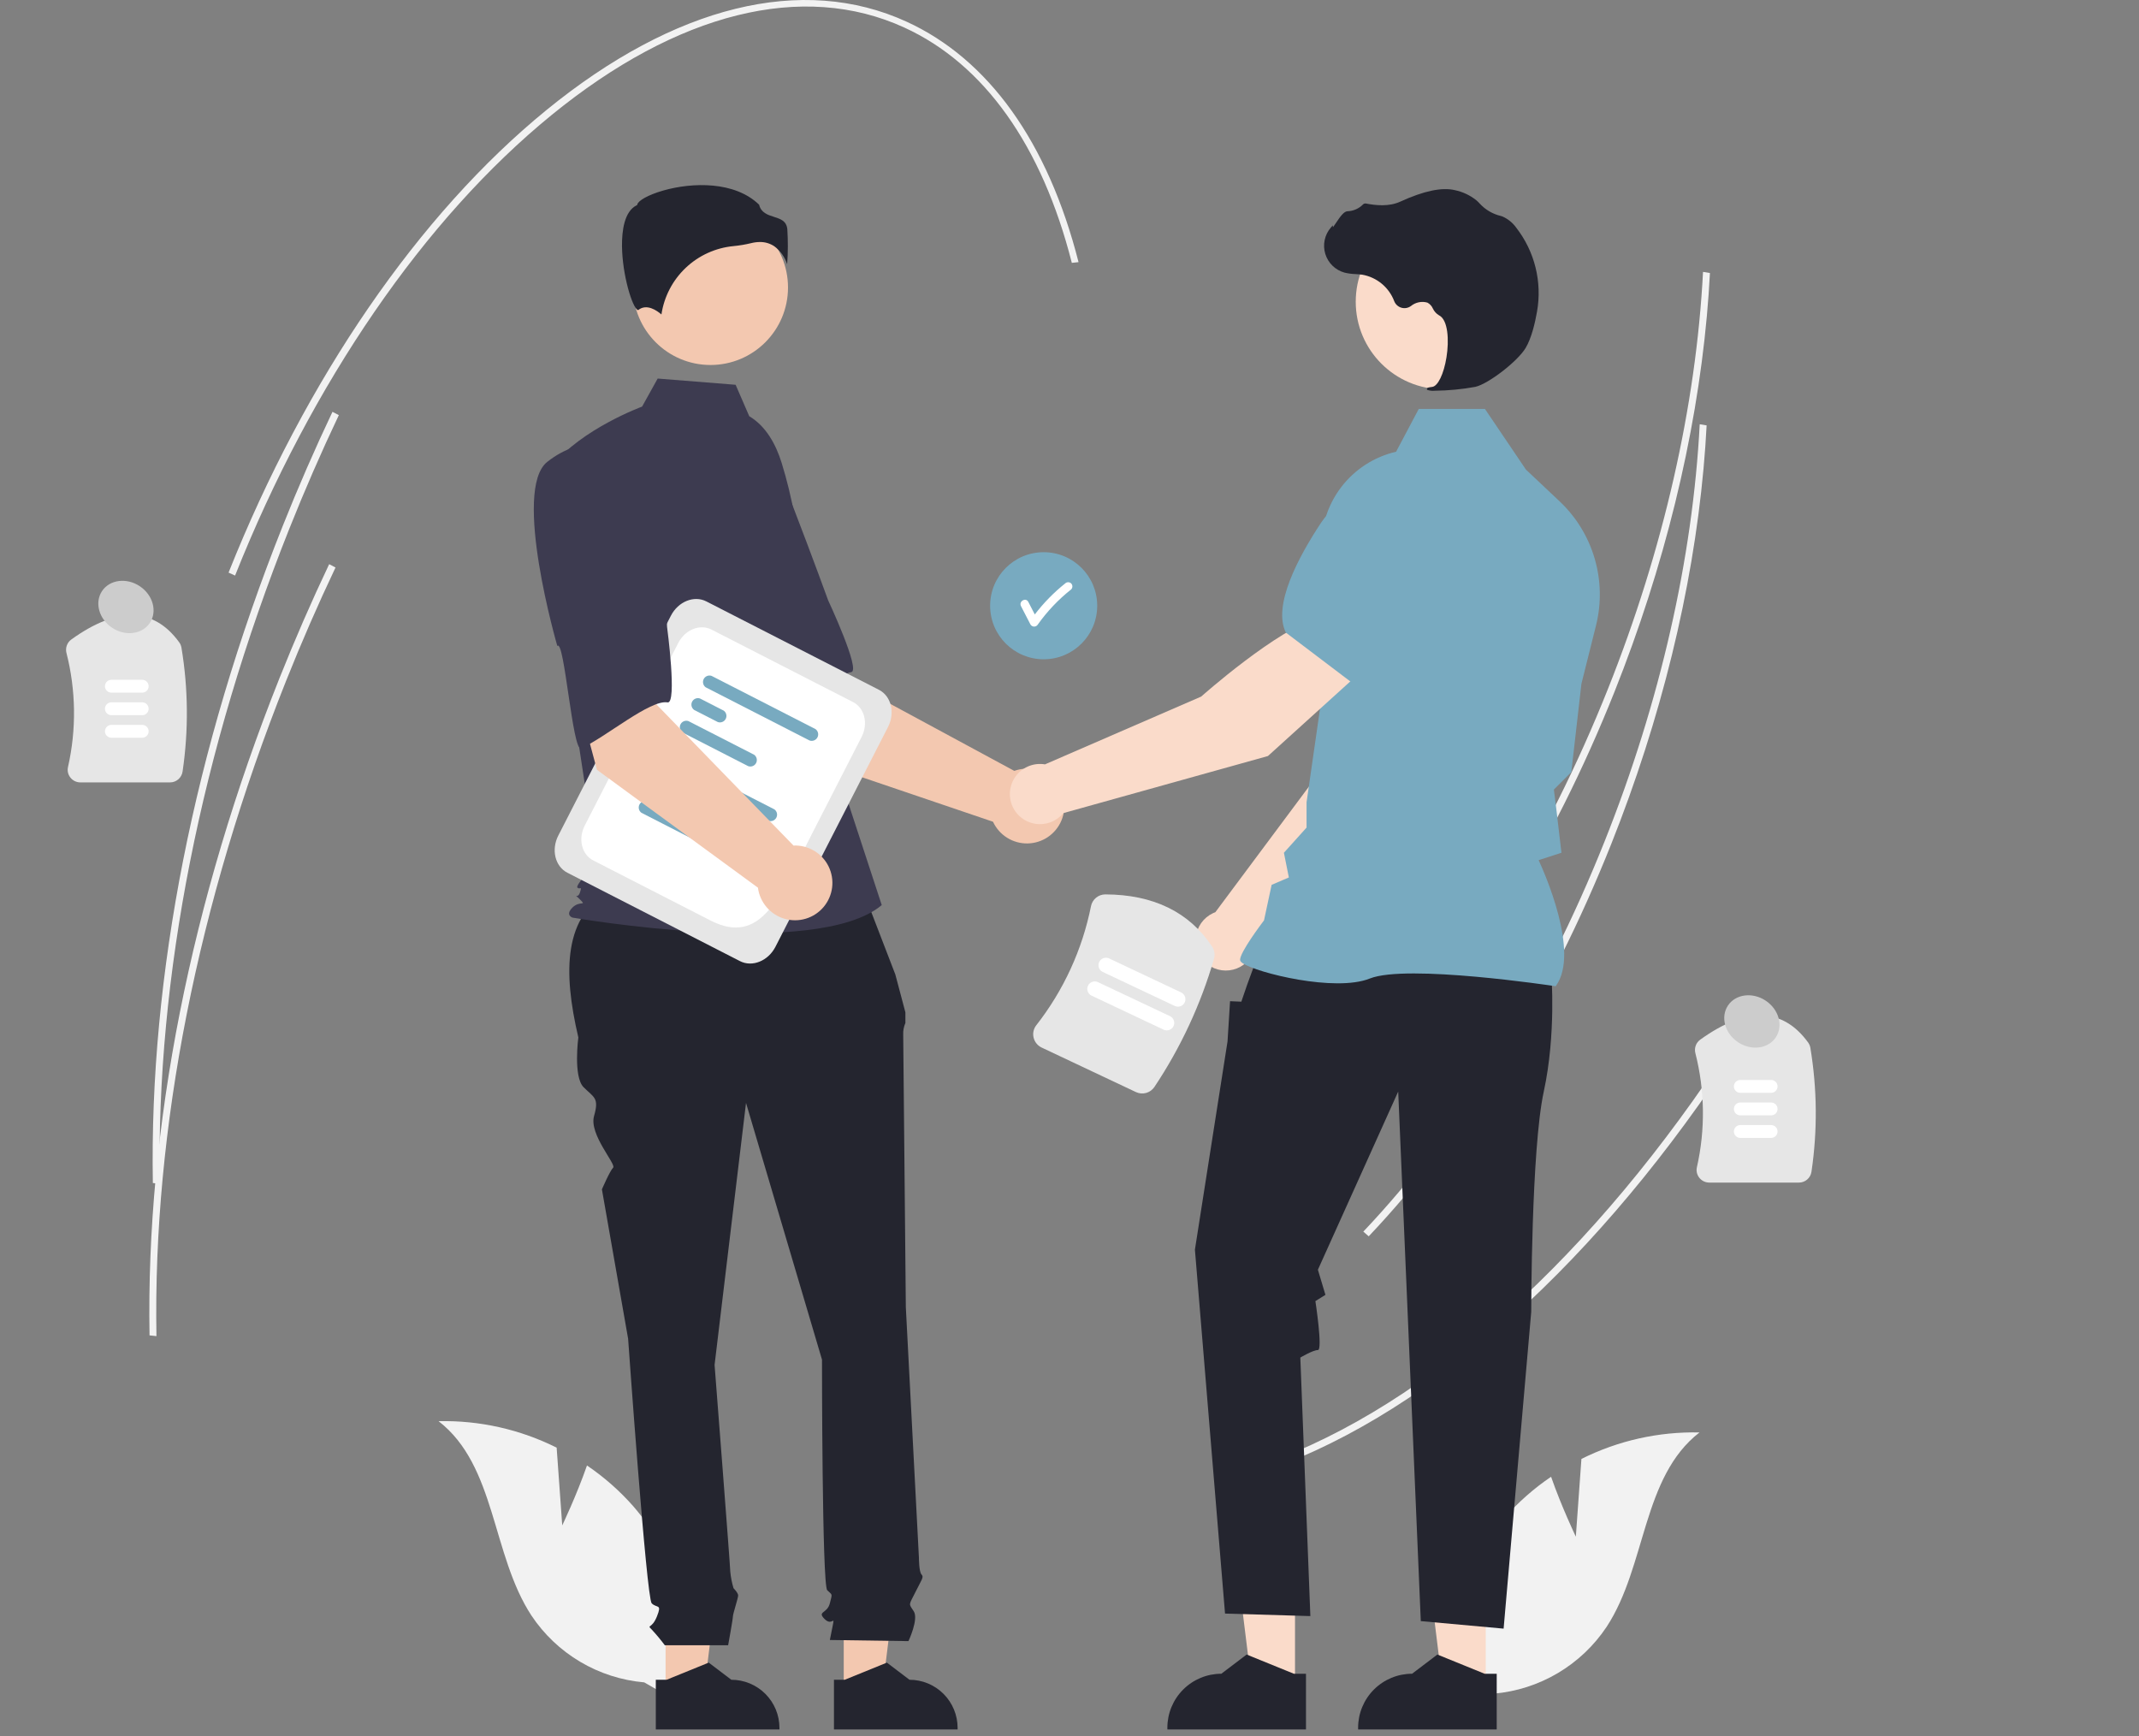 <?xml version="1.0" encoding="UTF-8"?> <svg xmlns="http://www.w3.org/2000/svg" width="759" height="616" viewBox="0 0 759 616" fill="none"><rect x="0" y="0" width="759" height="616" fill="#808080" stroke="none"/> <g clip-path="url(#clip0_1609_269)"> <path d="M605.665 112.083C601.724 155.507 590.496 201.294 572.887 245.473C551.112 300.106 521.361 348.226 486.851 384.632L484.936 382.962C519.279 346.732 548.895 298.823 570.579 244.416C590.176 195.25 601.833 144.085 604.303 96.475L606.751 96.884C606.491 101.913 606.129 106.979 605.665 112.083Z" fill="#F2F2F2"></path> <path d="M621.362 364.278C572.889 441.394 514.082 496.494 455.771 519.426L454.592 517.263C512.499 494.489 570.962 439.672 619.213 362.908L621.362 364.278Z" fill="#F2F2F2"></path> <path d="M604.489 166.147C600.548 209.57 589.32 255.358 571.712 299.537C549.936 354.17 520.186 402.29 485.675 438.696L483.76 437.026C518.103 400.795 547.719 352.887 569.403 298.48C589.001 249.314 600.657 198.148 603.128 150.538L605.575 150.948C605.315 155.976 604.953 161.043 604.489 166.147Z" fill="#F2F2F2"></path> <path d="M60.326 277.628H28.522C27.843 277.629 27.172 277.477 26.56 277.182C25.947 276.887 25.41 276.457 24.988 275.925C24.57 275.407 24.276 274.8 24.126 274.151C23.977 273.503 23.976 272.829 24.125 272.18C27.154 258.814 26.963 244.921 23.57 231.643C23.355 230.769 23.407 229.851 23.719 229.006C24.03 228.162 24.588 227.43 25.319 226.905C41.673 215.143 54.551 215.485 63.598 227.921C64.006 228.488 64.277 229.142 64.39 229.831C66.807 244.363 66.941 259.183 64.786 273.756C64.637 274.832 64.102 275.817 63.282 276.528C62.462 277.24 61.412 277.631 60.326 277.628V277.628Z" fill="#E6E6E6"></path> <path d="M50.466 245.779H39.525C38.92 245.779 38.34 245.539 37.912 245.111C37.484 244.683 37.244 244.103 37.244 243.498C37.244 242.893 37.484 242.313 37.912 241.885C38.34 241.457 38.92 241.217 39.525 241.217H50.466C51.07 241.218 51.649 241.459 52.076 241.887C52.502 242.314 52.742 242.894 52.742 243.498C52.742 244.102 52.502 244.682 52.076 245.109C51.649 245.537 51.07 245.778 50.466 245.779V245.779Z" fill="white"></path> <path d="M50.466 253.779H39.525C38.92 253.779 38.34 253.539 37.912 253.111C37.484 252.683 37.244 252.103 37.244 251.498C37.244 250.893 37.484 250.313 37.912 249.885C38.34 249.457 38.92 249.217 39.525 249.217H50.466C51.07 249.218 51.649 249.459 52.076 249.887C52.502 250.314 52.742 250.894 52.742 251.498C52.742 252.102 52.502 252.682 52.076 253.109C51.649 253.537 51.07 253.778 50.466 253.779V253.779Z" fill="white"></path> <path d="M50.466 261.779H39.525C38.92 261.779 38.34 261.539 37.912 261.111C37.484 260.683 37.244 260.103 37.244 259.498C37.244 258.893 37.484 258.313 37.912 257.885C38.34 257.457 38.92 257.217 39.525 257.217H50.466C51.07 257.218 51.649 257.459 52.076 257.887C52.502 258.314 52.742 258.894 52.742 259.498C52.742 260.102 52.502 260.682 52.076 261.109C51.649 261.537 51.07 261.778 50.466 261.779V261.779Z" fill="white"></path> <path d="M638.326 419.628H606.522C605.843 419.629 605.172 419.477 604.56 419.182C603.947 418.887 603.41 418.457 602.988 417.925C602.57 417.406 602.276 416.8 602.126 416.151C601.977 415.503 601.976 414.829 602.125 414.18C605.154 400.814 604.963 386.921 601.57 373.643C601.355 372.769 601.407 371.851 601.719 371.006C602.03 370.162 602.588 369.43 603.319 368.905C619.673 357.143 632.551 357.485 641.598 369.921C642.006 370.488 642.277 371.142 642.39 371.831C644.807 386.363 644.941 401.183 642.786 415.756C642.637 416.832 642.102 417.817 641.282 418.528C640.462 419.24 639.412 419.631 638.326 419.628V419.628Z" fill="#E6E6E6"></path> <path d="M628.466 387.779H617.525C616.921 387.778 616.342 387.537 615.915 387.109C615.489 386.682 615.249 386.102 615.249 385.498C615.249 384.894 615.489 384.314 615.915 383.887C616.342 383.459 616.921 383.218 617.525 383.217H628.466C629.071 383.217 629.651 383.457 630.079 383.885C630.507 384.313 630.747 384.893 630.747 385.498C630.747 386.103 630.507 386.683 630.079 387.111C629.651 387.539 629.071 387.779 628.466 387.779Z" fill="white"></path> <path d="M628.466 395.779H617.525C616.921 395.778 616.342 395.537 615.915 395.109C615.489 394.682 615.249 394.102 615.249 393.498C615.249 392.894 615.489 392.314 615.915 391.887C616.342 391.459 616.921 391.218 617.525 391.217H628.466C629.071 391.217 629.651 391.457 630.079 391.885C630.507 392.313 630.747 392.893 630.747 393.498C630.747 394.103 630.507 394.683 630.079 395.111C629.651 395.539 629.071 395.779 628.466 395.779Z" fill="white"></path> <path d="M628.466 403.779H617.525C616.921 403.778 616.342 403.537 615.915 403.109C615.489 402.682 615.249 402.102 615.249 401.498C615.249 400.894 615.489 400.314 615.915 399.887C616.342 399.459 616.921 399.218 617.525 399.217H628.466C629.071 399.217 629.651 399.457 630.079 399.885C630.507 400.313 630.747 400.893 630.747 401.498C630.747 402.103 630.507 402.683 630.079 403.111C629.651 403.539 629.071 403.779 628.466 403.779Z" fill="white"></path> <path d="M199.503 541.276L197.52 513.688C184.527 507.192 170.144 503.967 155.621 504.292C176.053 520.085 174.416 551.649 188.566 573.251C193.031 579.955 198.947 585.568 205.876 589.674C212.805 593.781 220.57 596.275 228.594 596.973L245.598 606.755C247.543 593.899 246.678 580.774 243.062 568.285C239.447 555.795 233.166 544.238 224.654 534.409C219.824 528.943 214.324 524.107 208.286 520.014C204.569 530.685 199.503 541.276 199.503 541.276Z" fill="#F2F2F2"></path> <path d="M559.166 545.276L561.15 517.688C574.143 511.192 588.526 507.967 603.049 508.292C582.617 524.085 584.254 555.649 570.104 577.251C565.639 583.955 559.723 589.568 552.793 593.674C545.864 597.781 538.1 600.275 530.076 600.973L513.072 610.755C511.127 597.899 511.992 584.774 515.608 572.285C519.223 559.795 525.504 548.238 534.016 538.409C538.846 532.943 544.345 528.107 550.384 524.014C554.101 534.685 559.166 545.276 559.166 545.276Z" fill="#F2F2F2"></path> <path d="M370.335 233.942C380.828 233.942 389.335 225.436 389.335 214.942C389.335 204.449 380.828 195.942 370.335 195.942C359.842 195.942 351.335 204.449 351.335 214.942C351.335 225.436 359.842 233.942 370.335 233.942Z" fill="#78AAC0"></path> <path d="M380.089 207.024C379.803 206.751 379.423 206.599 379.028 206.599C378.633 206.599 378.253 206.751 377.967 207.024C373.936 210.239 370.315 213.938 367.185 218.037C366.417 216.55 365.649 215.064 364.881 213.577C363.994 211.862 361.404 213.377 362.29 215.092C363.414 217.266 364.538 219.44 365.661 221.614C365.797 221.836 365.987 222.019 366.214 222.146C366.441 222.274 366.696 222.341 366.956 222.341C367.216 222.341 367.472 222.274 367.699 222.146C367.926 222.019 368.116 221.836 368.252 221.614C371.586 216.917 375.572 212.719 380.089 209.145C380.368 208.863 380.524 208.482 380.524 208.084C380.524 207.687 380.368 207.306 380.089 207.024V207.024Z" fill="white"></path> <path d="M285.319 268.819L256.668 223.824L289.846 206.055L298.554 240.385L359.909 273.54C362.331 272.668 364.955 272.52 367.46 273.114C369.965 273.707 372.243 275.017 374.017 276.883C375.791 278.749 376.983 281.091 377.449 283.622C377.914 286.154 377.633 288.767 376.64 291.142C375.646 293.517 373.983 295.552 371.854 296.998C369.724 298.444 367.219 299.239 364.645 299.287C362.071 299.334 359.539 298.631 357.357 297.264C355.176 295.897 353.439 293.925 352.359 291.588L285.319 268.819Z" fill="#F3C8B0"></path> <path d="M235.735 169.856C226.732 183.074 258.725 231.119 258.725 231.119C260.283 227.759 275.182 265.485 277.677 263.256C284.769 256.922 295.871 239.28 302.042 238.493C305.571 238.044 293.857 213.015 293.857 213.015C293.857 213.015 288.504 198.235 281.239 179.356C279.284 173.981 276.001 169.187 271.695 165.422C267.39 161.656 262.201 159.041 256.613 157.821C256.613 157.821 244.737 156.638 235.735 169.856Z" fill="#3D3B50"></path> <path d="M236.175 600.491L249.782 600.49L256.255 548.005L236.172 548.006L236.175 600.491Z" fill="#F3C8B0"></path> <path d="M232.703 596.048L236.533 596.048L251.486 589.967L259.501 596.047H259.502C264.031 596.047 268.374 597.847 271.577 601.049C274.78 604.252 276.579 608.595 276.579 613.124V613.679L232.704 613.681L232.703 596.048Z" fill="#24252F"></path> <path d="M299.391 600.491L312.998 600.49L319.472 548.005L299.389 548.006L299.391 600.491Z" fill="#F3C8B0"></path> <path d="M295.92 596.048L299.75 596.048L314.703 589.967L322.717 596.047H322.719C327.248 596.047 331.591 597.847 334.794 601.049C337.996 604.252 339.796 608.595 339.796 613.124V613.679L295.921 613.681L295.92 596.048Z" fill="#24252F"></path> <path d="M305.281 313.552L216.774 315.764C199.965 324.894 199.709 344.655 205.217 368.117C205.217 368.117 203.358 382.062 207.076 385.78C210.795 389.499 212.654 389.499 210.795 396.006C208.936 402.514 218.759 413.143 217.566 414.336C216.373 415.529 213.584 422.037 213.584 422.037L222.88 475.027C222.88 475.027 229.388 567.063 231.247 568.922C233.107 570.782 234.966 568.922 233.107 573.571C231.247 578.219 229.388 576.36 231.247 578.219C232.894 579.995 234.446 581.857 235.896 583.797H258.372C258.372 583.797 260.067 574.5 260.067 573.571C260.067 572.641 261.926 567.063 261.926 566.133C261.926 565.204 260.283 563.56 260.283 563.56C259.715 561.671 259.331 559.73 259.137 557.767C259.137 555.907 253.559 484.324 253.559 484.324L264.715 391.358L291.675 482.464C291.675 482.464 291.675 562.415 293.534 564.274C295.394 566.133 295.394 565.204 294.464 568.922C293.534 572.641 289.816 571.711 292.605 574.5C295.394 577.289 296.323 572.641 295.394 577.289L294.464 581.938L322.354 582.337C322.354 582.337 326.072 574.5 324.213 571.711C322.354 568.922 322.465 569.684 324.734 565.12C327.002 560.556 327.932 559.626 327.002 558.696C326.072 557.767 326.072 552.822 326.072 552.822L321.424 463.871C321.424 463.871 320.494 369.976 320.494 367.187C320.424 365.752 320.689 364.32 321.267 363.005V359.219L317.705 345.805L305.281 313.552Z" fill="#24252F"></path> <path d="M252.114 129.515C267.302 129.515 279.614 117.203 279.614 102.015C279.614 86.828 267.302 74.516 252.114 74.516C236.926 74.516 224.614 86.828 224.614 102.015C224.614 117.203 236.926 129.515 252.114 129.515Z" fill="#F3C8B0"></path> <path d="M265.863 147.69C271.787 151.212 275.331 157.684 277.366 164.269C281.132 176.461 283.399 189.066 284.117 201.806L286.266 239.947L312.879 321.161C289.814 340.677 203.119 325.597 203.119 325.597C203.119 325.597 200.458 324.71 203.119 322.048C205.78 319.387 208.371 321.745 205.71 319.083C203.049 316.422 204.883 319.387 205.77 316.726C206.658 314.064 205.77 315.839 204.883 314.952C203.996 314.064 211.751 306.081 211.751 306.081L204.654 259.463L195.783 165.432C206.428 152.126 227.837 144.282 227.837 144.282L233.369 134.325L261.027 136.537L265.863 147.69Z" fill="#3D3B50"></path> <path d="M274.782 87.405C276.92 88.999 278.503 91.224 279.31 93.765C279.62 89.612 279.64 85.442 279.369 81.286C279.045 78.366 276.989 77.709 274.608 76.948C272.458 76.26 270.027 75.483 269.372 72.648C260.728 64.239 245.68 64.663 235.382 67.596C229.715 69.21 226.454 71.284 226.162 72.499L226.102 72.749L225.872 72.864C221.504 75.048 220.653 81.945 220.71 87.346C220.816 97.522 224.329 109.079 226.309 110.018C226.414 110.068 226.44 110.048 226.485 110.01C229.466 107.629 233.102 110.191 234.7 111.585C235.642 105.26 238.677 99.434 243.319 95.037C247.961 90.639 253.943 87.924 260.309 87.325C262.388 87.124 264.451 86.778 266.482 86.29C267.512 86.024 268.571 85.885 269.635 85.876C271.467 85.849 273.263 86.382 274.782 87.405V87.405Z" fill="#24252F"></path> <path d="M445.497 335.464L498.396 281.746L512.333 238.783L489.905 229.711C478.795 240.918 467.358 275.226 467.358 275.226L431.253 323.684C430.964 323.791 430.677 323.905 430.394 324.039C428.731 324.823 427.299 326.024 426.237 327.524C425.174 329.024 424.516 330.772 424.326 332.601C424.137 334.429 424.422 336.276 425.155 337.962C425.888 339.648 427.043 341.116 428.509 342.225C429.975 343.334 431.702 344.046 433.524 344.293C435.346 344.539 437.2 344.311 438.908 343.632C440.616 342.952 442.12 341.843 443.274 340.412C444.428 338.982 445.194 337.277 445.497 335.464Z" fill="#FADBCA"></path> <path d="M483.788 234.626L512.151 242.831L512.257 242.81C522.683 240.786 530.93 223.46 536.012 209.282C537.684 204.605 537.518 199.468 535.547 194.91C533.577 190.351 529.949 186.71 525.397 184.724V184.724C522.029 183.282 518.325 182.81 514.704 183.362C511.082 183.914 507.687 185.469 504.902 187.849L490.76 200.027L483.788 234.626Z" fill="#78AAC0"></path> <path d="M459.521 598.895L444.267 598.894L437.011 540.059L459.523 540.06L459.521 598.895Z" fill="#FADBCA"></path> <path d="M463.412 593.915L459.119 593.914L442.357 587.098L433.373 593.913H433.371C428.294 593.914 423.425 595.931 419.835 599.521C416.245 603.111 414.228 607.98 414.228 613.057V613.679L463.411 613.681L463.412 593.915Z" fill="#24252F"></path> <path d="M527.204 598.895L511.95 598.894L504.694 540.059L527.207 540.06L527.204 598.895Z" fill="#FADBCA"></path> <path d="M531.095 593.915L526.802 593.914L510.039 587.098L501.055 593.913H501.054C495.977 593.914 491.108 595.931 487.518 599.521C483.928 603.111 481.91 607.98 481.91 613.057V613.679L531.094 613.681L531.095 593.915Z" fill="#24252F"></path> <path d="M550.463 345.47C550.463 345.47 552.244 366.843 547.791 387.326C543.338 407.809 543.338 465.496 543.338 465.496L533.542 577.908L504.153 575.236L496.138 387.326L467.64 450.557L470.312 459.462L466.753 461.689C466.753 461.689 469.421 479.055 467.64 479.055C465.859 479.055 461.406 481.726 461.406 481.726L464.968 573.455L434.689 572.564L424.002 443.432L435.579 369.515L436.47 355.266L440.477 355.431L442.518 349.477L446.266 339.236L550.463 345.47Z" fill="#24252F"></path> <path d="M552.002 349.959L552.161 349.736C560.638 337.868 547.888 309.35 545.965 305.216L554.064 302.588L552.241 287.085L551.377 280.174L557.567 273.984L557.584 273.829L561.146 242.659L566.326 221.957C568.277 214.13 568.111 205.926 565.844 198.185C563.577 190.444 559.291 183.446 553.425 177.909L541.453 166.621L526.903 145.092H503.44L495.394 160.288C487.594 162.091 480.674 166.573 475.839 172.953C471.004 179.333 468.56 187.208 468.934 195.205L470.757 235.06L463.619 284.683L463.615 293.663L455.582 302.591L457.336 311.361L451.223 313.981L448.523 326.578C447.406 328.052 440.032 337.884 440.032 340.572C440.032 340.975 440.33 341.365 440.969 341.798C445.994 345.201 473.769 352.138 486.062 347.219C499.156 341.983 551.207 349.837 551.732 349.917L552.002 349.959Z" fill="#78AAC0"></path> <path d="M512.141 138.142C529.303 138.142 543.215 124.23 543.215 107.068C543.215 89.906 529.303 75.993 512.141 75.993C494.979 75.993 481.066 89.906 481.066 107.068C481.066 124.23 494.979 138.142 512.141 138.142Z" fill="#FADBCA"></path> <path d="M509.163 138.645C513.976 138.596 518.775 138.136 523.51 137.27C528.196 136.19 538.537 128.194 541.355 123.47C543.449 119.961 544.706 114.532 545.391 110.596C546.317 105.387 546.139 100.042 544.868 94.907C543.597 89.771 541.261 84.96 538.012 80.785C536.76 79.036 535.058 77.657 533.087 76.796C532.912 76.733 532.733 76.678 532.552 76.631C529.695 75.958 527.104 74.445 525.112 72.289C524.725 71.852 524.308 71.444 523.862 71.067C521.628 69.278 519.002 68.043 516.198 67.464C511.67 66.376 505.192 67.739 496.945 71.518C492.802 73.416 488.203 72.887 484.659 72.213C484.46 72.18 484.256 72.2 484.068 72.27C483.879 72.34 483.712 72.458 483.583 72.613C482.119 74.06 480.163 74.899 478.106 74.962C476.848 75.05 475.571 76.828 474.032 79.144C473.683 79.67 473.276 80.283 472.98 80.658L472.921 79.955L472.228 80.759C471.14 82.022 470.389 83.541 470.046 85.173C469.702 86.805 469.778 88.497 470.264 90.092C470.751 91.687 471.633 93.133 472.829 94.296C474.025 95.458 475.496 96.298 477.104 96.739C478.38 97.044 479.684 97.217 480.995 97.257C481.79 97.308 482.613 97.36 483.402 97.476C485.939 97.928 488.315 99.029 490.299 100.674C492.282 102.318 493.806 104.448 494.72 106.856C494.936 107.413 495.277 107.913 495.717 108.317C496.157 108.721 496.683 109.018 497.256 109.186C497.829 109.354 498.433 109.388 499.021 109.286C499.609 109.184 500.166 108.948 500.649 108.596C501.451 107.937 502.401 107.482 503.418 107.27C504.434 107.057 505.487 107.094 506.486 107.377C507.355 107.831 508.041 108.57 508.429 109.47C508.899 110.472 509.657 111.311 510.606 111.88C513.841 113.444 514.249 120.731 513.26 126.839C512.306 132.728 510.23 137.023 508.213 137.285C506.659 137.486 506.484 137.601 506.378 137.88L506.284 138.129L506.465 138.355C507.333 138.645 508.254 138.744 509.163 138.645V138.645Z" fill="#24252F"></path> <path d="M483.382 237.949L468.446 218.917C453.231 223.107 426.235 247.17 426.235 247.17L370.793 271.229C368.943 270.918 367.043 271.1 365.285 271.757C363.527 272.414 361.974 273.522 360.78 274.97C359.587 276.418 358.796 278.155 358.487 280.005C358.179 281.856 358.363 283.756 359.022 285.513C359.68 287.27 360.79 288.822 362.24 290.014C363.689 291.205 365.427 291.994 367.278 292.301C369.129 292.607 371.029 292.42 372.785 291.76C374.541 291.099 376.092 289.987 377.282 288.536L449.909 268.274L483.382 237.949Z" fill="#FADBCA"></path> <path d="M479.803 242.3L503.371 216.028L504.679 197.412C504.923 193.756 504.139 190.105 502.417 186.872C500.694 183.638 498.102 180.951 494.932 179.113V179.113C490.619 176.651 485.532 175.919 480.699 177.065C475.866 178.21 471.649 181.148 468.9 185.284C460.572 197.835 451.614 214.804 456.223 224.371L456.27 224.468L479.803 242.3Z" fill="#78AAC0"></path> <path d="M262.579 341.05L201.325 309.679C196.968 307.447 195.524 301.529 198.107 296.485L238.047 218.501C240.63 213.458 246.276 211.17 250.633 213.401L311.887 244.772C316.244 247.004 317.688 252.923 315.105 257.966L275.165 335.95C272.582 340.994 266.936 343.281 262.579 341.05Z" fill="#E6E6E6"></path> <path d="M252.113 326.628L210.496 305.314C206.416 303.224 205.064 297.681 207.483 292.958L240.664 228.17C243.083 223.446 248.371 221.304 252.452 223.394L302.717 249.137C306.797 251.227 308.149 256.77 305.73 261.493L287.704 296.689C276.928 317.73 270.29 335.937 252.113 326.628Z" fill="white"></path> <path d="M272.689 291.248L235.828 272.369C235.377 272.048 235.057 271.576 234.926 271.038C234.795 270.5 234.862 269.933 235.114 269.441C235.366 268.948 235.787 268.563 236.3 268.355C236.813 268.147 237.384 268.131 237.908 268.309L274.769 287.187C275.22 287.509 275.54 287.981 275.671 288.519C275.802 289.056 275.735 289.623 275.483 290.116C275.231 290.608 274.81 290.994 274.297 291.202C273.784 291.409 273.213 291.426 272.689 291.248V291.248Z" fill="#78AAC0"></path> <path d="M240.132 284.7L231.72 280.392C231.269 280.071 230.949 279.598 230.818 279.06C230.686 278.523 230.753 277.956 231.005 277.463C231.258 276.971 231.679 276.585 232.192 276.377C232.705 276.169 233.275 276.153 233.799 276.331L242.211 280.639C242.662 280.961 242.982 281.433 243.113 281.971C243.244 282.508 243.178 283.075 242.925 283.568C242.673 284.061 242.252 284.446 241.739 284.654C241.226 284.862 240.656 284.878 240.132 284.7V284.7Z" fill="#78AAC0"></path> <path d="M250.922 300.353L227.611 288.414C227.16 288.093 226.84 287.62 226.709 287.083C226.578 286.545 226.645 285.978 226.897 285.486C227.149 284.993 227.57 284.608 228.083 284.4C228.596 284.192 229.167 284.176 229.691 284.354L253.002 296.292C253.453 296.613 253.773 297.086 253.904 297.624C254.035 298.161 253.968 298.728 253.716 299.221C253.464 299.713 253.043 300.099 252.53 300.307C252.017 300.515 251.446 300.531 250.922 300.353V300.353Z" fill="#78AAC0"></path> <path d="M287.276 262.766L250.415 243.887C249.964 243.566 249.644 243.094 249.513 242.556C249.382 242.018 249.448 241.451 249.701 240.959C249.953 240.466 250.374 240.081 250.887 239.873C251.4 239.665 251.97 239.649 252.494 239.827L289.356 258.705C289.807 259.027 290.127 259.499 290.258 260.037C290.389 260.574 290.322 261.141 290.07 261.634C289.818 262.126 289.397 262.512 288.884 262.72C288.371 262.928 287.8 262.944 287.276 262.766V262.766Z" fill="#78AAC0"></path> <path d="M254.719 256.218L246.306 251.91C245.856 251.589 245.536 251.116 245.404 250.578C245.273 250.041 245.34 249.474 245.592 248.981C245.845 248.489 246.266 248.103 246.779 247.895C247.292 247.688 247.862 247.671 248.386 247.849L256.798 252.157C257.249 252.479 257.569 252.951 257.7 253.489C257.831 254.027 257.765 254.593 257.512 255.086C257.26 255.579 256.839 255.964 256.326 256.172C255.813 256.38 255.243 256.396 254.719 256.218V256.218Z" fill="#78AAC0"></path> <path d="M265.509 271.871L242.198 259.932C241.747 259.611 241.427 259.138 241.296 258.601C241.165 258.063 241.232 257.496 241.484 257.004C241.736 256.511 242.157 256.126 242.67 255.918C243.183 255.71 243.754 255.694 244.278 255.872L267.589 267.81C268.04 268.131 268.36 268.604 268.491 269.142C268.622 269.679 268.555 270.246 268.303 270.739C268.051 271.231 267.63 271.617 267.117 271.825C266.604 272.033 266.033 272.049 265.509 271.871L265.509 271.871Z" fill="#78AAC0"></path> <path d="M211.821 273.158L197.982 221.64L234.962 214.64L232.973 250.001L281.561 300.031C284.133 299.926 286.681 300.571 288.892 301.889C291.104 303.206 292.885 305.139 294.017 307.451C295.149 309.763 295.584 312.354 295.269 314.909C294.954 317.464 293.903 319.873 292.243 321.84C290.583 323.808 288.386 325.25 285.92 325.991C283.455 326.732 280.827 326.739 278.357 326.012C275.888 325.286 273.683 323.856 272.012 321.898C270.341 319.939 269.275 317.537 268.946 314.984L211.821 273.158Z" fill="#F3C8B0"></path> <path d="M194.198 163.879C181.646 173.788 197.757 229.216 197.757 229.216C200.251 226.479 203.15 266.936 206.199 265.558C214.864 261.643 230.746 248.142 236.869 249.243C240.37 249.872 236.702 222.482 236.702 222.482C236.702 222.482 236.027 206.778 234.759 186.589C234.506 180.874 232.812 175.317 229.833 170.433C226.855 165.55 222.69 161.5 217.725 158.659C217.725 158.659 206.75 153.969 194.198 163.879Z" fill="#3D3B50"></path> <path d="M403.054 387.504L369.628 371.72C368.913 371.384 368.283 370.891 367.786 370.277C367.289 369.664 366.938 368.945 366.758 368.176C366.576 367.424 366.568 366.641 366.733 365.885C366.898 365.129 367.232 364.42 367.71 363.811C377.392 351.437 384.041 336.965 387.123 321.558C387.355 320.378 387.99 319.315 388.919 318.551C389.848 317.787 391.012 317.369 392.215 317.367C409.263 317.425 422.004 323.65 430.083 335.867C430.509 336.502 430.791 337.223 430.91 337.978C431.029 338.734 430.982 339.507 430.771 340.242C426.093 356.366 418.975 371.679 409.663 385.649C408.972 386.705 407.922 387.475 406.706 387.816C405.491 388.157 404.194 388.046 403.054 387.504Z" fill="#E6E6E6"></path> <path d="M412.887 365.366L387.329 353.297C386.693 352.997 386.202 352.456 385.965 351.795C385.728 351.133 385.763 350.404 386.063 349.768C386.364 349.132 386.904 348.641 387.566 348.404C388.228 348.167 388.957 348.202 389.593 348.502L415.151 360.571C415.466 360.72 415.748 360.929 415.982 361.187C416.216 361.445 416.397 361.746 416.515 362.074C416.632 362.402 416.684 362.749 416.667 363.097C416.65 363.445 416.565 363.786 416.416 364.101C416.268 364.416 416.059 364.698 415.801 364.932C415.543 365.166 415.241 365.347 414.914 365.464C414.586 365.582 414.238 365.634 413.891 365.617C413.543 365.6 413.202 365.515 412.887 365.366H412.887Z" fill="white"></path> <path d="M416.858 356.958L391.299 344.889C390.664 344.589 390.173 344.048 389.936 343.386C389.699 342.725 389.734 341.995 390.034 341.36C390.334 340.724 390.875 340.233 391.537 339.996C392.199 339.759 392.928 339.794 393.564 340.094L419.122 352.163C419.758 352.463 420.248 353.004 420.485 353.666C420.723 354.328 420.687 355.057 420.387 355.693C420.087 356.328 419.546 356.819 418.884 357.056C418.223 357.294 417.493 357.258 416.858 356.958V356.958Z" fill="white"></path> <path d="M382.706 93.015L380.327 93.276C369.719 51.591 349.159 22.713 320.865 9.762C284.897 -6.702 240.422 4.354 195.631 40.892C150.613 77.616 110.76 135.625 83.414 204.235L81.106 203.178C108.571 134.269 148.629 75.98 193.9 39.051C239.397 1.936 284.781 -9.2 321.689 7.694C350.794 21.016 371.893 50.52 382.706 93.015Z" fill="#F2F2F2"></path> <path d="M120.232 147.304C114.01 160.41 108.092 173.989 102.643 187.662C71.282 266.344 55.39 346.699 56.689 420.045L54.238 419.784C52.938 346.165 68.876 265.533 100.334 186.605C105.8 172.894 111.734 159.277 117.974 146.133L120.232 147.304Z" fill="#F2F2F2"></path> <path d="M119.056 201.367C112.834 214.474 106.917 228.052 101.467 241.725C70.106 320.408 54.214 400.763 55.513 474.109L53.062 473.847C51.762 400.229 67.7 319.596 99.159 240.669C104.624 226.957 110.558 213.341 116.798 200.197L119.056 201.367Z" fill="#F2F2F2"></path> <path d="M53.179 221.029C55.889 216.957 54.285 211.127 49.597 208.009C44.91 204.89 38.913 205.663 36.204 209.736C33.494 213.808 35.098 219.638 39.786 222.756C44.473 225.875 50.47 225.102 53.179 221.029Z" fill="#CCCCCC"></path> <path d="M630.122 368.099C632.831 364.026 631.227 358.196 626.54 355.078C621.852 351.959 615.856 352.732 613.146 356.805C610.437 360.877 612.04 366.707 616.728 369.825C621.416 372.944 627.412 372.171 630.122 368.099Z" fill="#CCCCCC"></path> </g> <defs> <clipPath id="clip0_1609_269"> <rect width="758.67" height="615.326" fill="white"></rect> </clipPath> </defs> </svg> 